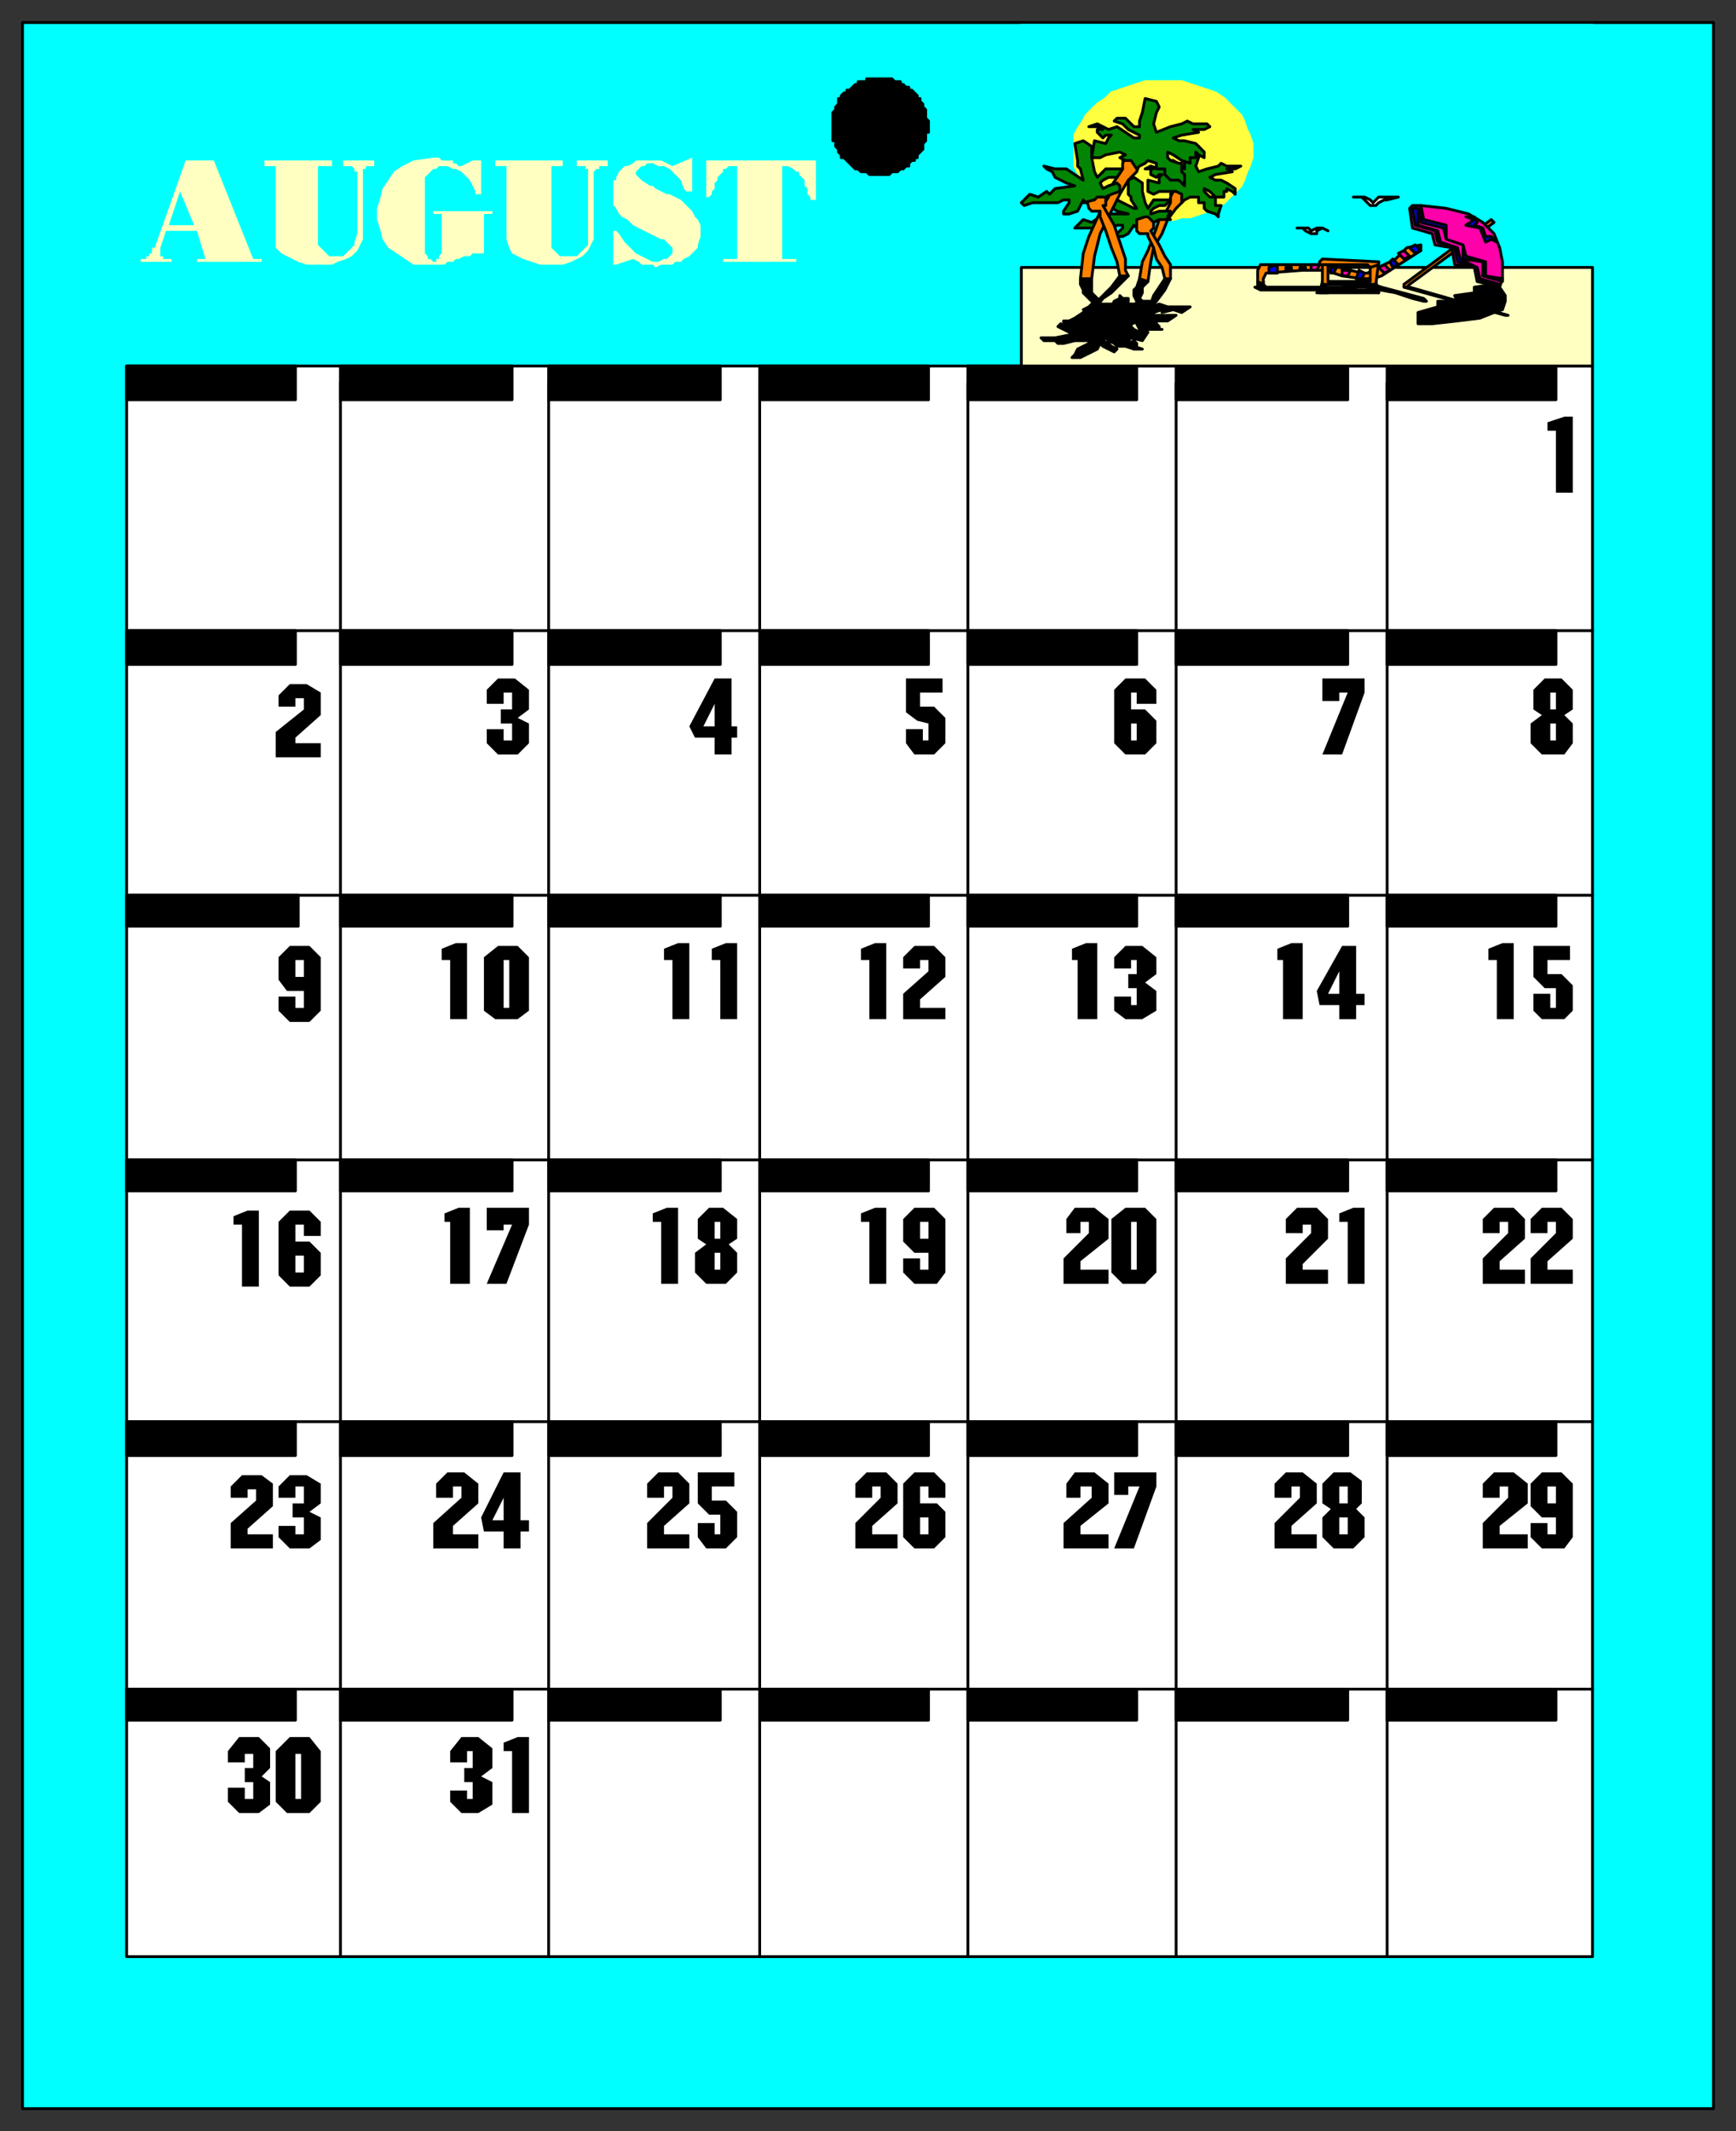 <svg xmlns="http://www.w3.org/2000/svg" fill-rule="evenodd" height="757" preserveAspectRatio="none" stroke-linecap="round" width="617"><rect width="100%" height="100%" fill="#333333" stroke="none"/><style>.brush0{fill:#fff}.pen0{stroke:#000;stroke-width:1;stroke-linejoin:round}.brush1{fill:#0ff}.brush2{fill:#000}.pen1,.pen2{stroke:none}.brush3{fill:#ffffc2}.brush5{fill:#028502}.brush6{fill:#ff8300}.brush7{fill:#ff00ab}.brush8{fill:#00f}</style><path class="pen0 brush1" d="M8 749h601V8H8v741z"/><path class="pen0 brush2" d="M330 45h0v-2l-1-1h0v-3l-1-1h0v-1l-1-1v-1h-1v-1l-1-1h0l-1-1h-1v-1h-1l-1-1h-1v-1h-2 0l-1-1h-4 0-5v1h-3v1h-1l-1 1h0l-1 1h-1v1h-1l-1 1v1h-1v2l-1 1h0v1l-1 1v2h0v5h0v3h1v2l1 1v1h0l1 1v1h1l1 1h0l1 1 1 1h0l1 1h1l1 1h2l1 1h7l1-1h2l1-1h1l1-1h1v-1l1-1h1v-1h1v-1l1-1h0l1-1v-2l1-1h0v-3h1v-2h0z"/><path class="pen0 brush0" d="M45 695h521V130H45v565z"/><path class="pen0" fill="none" d="M121 695V136m74 559V136m75 559V136m74 559V136m74 559V136m75 559V136m73 88H46m520 94H46m520 94H46m520 93H46m520 95H46"/><path class="pen0 brush2" d="M45 142h60v-12H45v12zm76 0h61v-12h-61v12zm74 0h61v-12h-61v12zm75 0h60v-12h-60v12zm74 0h60v-12h-60v12zm74 0h61v-12h-61v12zm75 0h60v-12h-60v12zM45 236h60v-12H45v12zm76 0h61v-12h-61v12zm74 0h61v-12h-61v12zm75 0h60v-12h-60v12zm74 0h60v-12h-60v12zm74 0h61v-12h-61v12zm75 0h60v-12h-60v12zM45 329h61v-11H45v11zm76 0h61v-11h-61v11zm74 0h61v-11h-61v11zm75 0h60v-11h-60v11zm74 0h60v-11h-60v11zm74 0h61v-11h-61v11zm75 0h60v-11h-60v11zM45 423h60v-11H45v11zm76 0h61v-11h-61v11zm74 0h61v-11h-61v11zm75 0h60v-11h-60v11zm74 0h60v-11h-60v11zm74 0h61v-11h-61v11zm75 0h60v-11h-60v11zM45 517h60v-12H45v12zm0 94h60v-11H45v11zm76-94h61v-12h-61v12zm0 94h61v-11h-61v11zm74-94h61v-12h-61v12zm0 94h61v-11h-61v11zm75-94h60v-12h-60v12zm0 94h60v-11h-60v11zm74-94h60v-12h-60v12zm0 94h60v-11h-60v11zm74-94h61v-12h-61v12zm0 94h61v-11h-61v11zm75-94h60v-12h-60v12zm0 94h60v-11h-60v11z"/><path class="pen1 brush2" d="M103 617h7l4 5v18l-4 4h-8l-4-4v-18l5-5zm-13 6h-3v3h-6v-4l4-5h7l4 4v7l-3 3 3 2v8l-4 3h-7l-4-4v-5h6v4h3v-6h-3v-5h3v-5zm18-95h-3v4h-6v-4l4-4h6l5 3v7l-4 3 4 2v8l-4 3h-7l-4-4v-4h6v3h3v-6h-4v-5h4v-6zm-17 1h-3v3h-6v-4l4-4h7l4 3v8l-9 8v2h9v5H82v-9l9-8v-4zm17-94h-3v6h5l4 4v8l-4 4h-7l-4-4v-19l4-4h7l4 4v5h-6v-4zm-22 0h-3v-3l5-2h4v27h-6v-22zm22-83h-6l-3-4v-8l4-4h7l4 4v19l-4 4h-7l-4-4v-5h6v4h3v-6zm0-104h-3v3h-6v-4l4-4h6l5 3v8l-9 8v2h9v5H98v-9l10-8v-4z"/><path class="pen2 brush0" d="M108 341h-3v6h3v-6zm0 105h-3v6h3v-6zm-3 177v16h2v-16h-2z"/><path class="pen1 brush2" d="M553 539h-5l-4-4v-8l4-4h7l4 4v19l-3 4h-8l-4-4v-5h6v4h3v-6zm-17-11h-3v4h-6v-5l4-4h7l5 4v7l-10 8v3h10v5h-16v-9l9-9v-4zm-54 8 3 3v7l-4 4h-7l-4-4v-7l3-3-3-2v-7l4-4h6l4 3v8l-2 2zm-20-8h-3v4h-6v-5l4-4h6l5 4v7l-9 8v3h9v5h-15v-9l9-9v-4zm-57 0h-4v3h-5v-8h15v5l-8 22h-7l9-22zm-17 0h-4v4h-5v-5l3-4h7l5 4v7l-10 8v3h10v5h-16v-9l10-9v-4zm-132 10h-4l-4-4v-11h13v5h-8v5h5l4 4v9l-4 4h-7l-3-4v-5h6v4h2v-7zm-17-10h-3v4h-6v-5l4-4h7l4 4v7l-9 8v3h9v5h-15v-9l9-9v-4zm-60 16h-7l-1-5 8-16h6v17h3v4h-3v6h-6v-6zm-15-16h-3v4h-6v-5l4-4h6l5 4v7l-9 8v3h9v5h-16v-9l10-9v-4zm389-94h-3v4h-6v-5l4-4h7l4 4v7l-9 8v3h9v5h-15v-9l9-9v-4zm-17 0h-3v4h-6v-5l4-4h7l4 4v7l-9 8v3h9v5h-15v-9l9-9v-4zm-57 0h-3v-3l5-2h4v27h-6v-22zm-13 1h-3v3h-6v-5l4-4h7l4 4v7l-9 9v2h9v5h-15v-9l9-9v-3zm-66-6h7l4 4v19l-4 4h-8l-4-4v-19l5-4zm-13 5h-3v4h-5v-5l3-4h7l5 4v7l-10 8v3h10v5h-16v-9l9-9v-4zm-57 11h-5l-4-4v-8l4-4h7l4 4v19l-3 4h-8l-4-4v-5h6v4h3v-6zm-21-11h-3v-3l5-2h4v27h-6v-22zm-50 8 3 3v7l-4 4h-7l-4-4v-7l4-3-3-2v-7l4-4h5l5 4v7l-3 2zm-24-8h-3v-3l5-2h4v27h-6v-22zm-53 1h-3v2h-6v-8h15v6l-8 21h-7l9-21zm-22-1h-2v-3l5-2h4v27h-7v-22zm393-83h-4l-4-4v-11h13v5h-8v5h5l4 4v9l-3 3h-8l-3-3v-6h6v5h2v-7zm-21-10h-3v-4l5-2h4v27h-6v-21zm-56 16h-7l-1-5 9-16h5v17h3v4h-3v5h-6v-5zm-20-16h-2v-4l5-2h4v27h-7v-21zm-52 0h-2v3h-6v-4l4-4h6l5 4v6l-4 3 4 3v7l-5 3h-6l-4-3v-5h6v3h2v-6h-3v-5h3v-5zm-21 0h-2v-4l5-2h4v27h-7v-21zm-53 0h-3v3h-6v-4l4-4h7l4 4v7l-9 8v3h9v4h-15v-9l9-8v-4zm-21 0h-3v-4l5-2h4v27h-6v-21zm-53 0h-3v-4l5-2h4v27h-6v-21zm-17 0h-3v-4l5-2h4v27h-6v-21zm-62-5h7l4 4v19l-4 3h-8l-4-3v-19l5-4zm-17 5h-3v-4l5-2h4v27h-6v-21zm396-87 3 3v7l-3 4h-8l-4-4v-7l4-3-3-2v-7l4-4h6l4 4v7l-3 2zm-77-8h-3v3h-6v-8h15v5l-8 22h-7l9-22zm-75 0h-2v6h5l4 4v8l-4 4h-7l-4-4v-19l4-4h7l4 4v5h-7v-4zm-74 11-4-1-4-3v-12h13v5h-8v5h5l4 4v9l-4 4h-7l-3-4v-5h6v4h2v-6zm-76 5h-7l-2-4 9-17h6v17h2v4h-2v6h-6v-6z"/><path class="pen2 brush0" d="m254 250-4 8h4v-8z"/><path class="pen1 brush2" d="M182 246h-3v4h-6v-5l4-4h6l5 4v7l-4 3 4 2v7l-4 4h-7l-4-4v-5h6v4h3v-6h-4v-5h4v-6zm371-93h-3v-3l6-2h3v27h-6v-22z"/><path class="pen2 brush0" d="M404 257h-2v6h2v-6zm149 0h-2v6h2v-6zm0-11h-2v6h2v-6zm-77 99-4 8h4v-8zm-297-4v17h2v-17h-2zm77 93h-2v6h2v-6zm0 11h-2v6h2v-6zm74-11h-3v6h3v-6zm72 0v17h2v-17h-2zm151 94h-3v6h3v-6zm-74 11h-3v6h3v-6zm0-11h-3v6h3v-6z"/><path class="pen1 brush2" d="M330 528h-3v6h6l3 3v9l-4 4h-7l-4-4v-19l4-4h7l4 4v5h-6v-4zm-17 0h-3v4h-6v-5l4-4h7l4 4v7l-9 8v3h9v5h-15v-9l9-9v-4z"/><path class="pen2 brush0" d="M330 539h-3v6h3v-6zm-151-7-4 8h4v-8z"/><path class="pen1 brush2" d="M168 622h-2v4h-6v-4l4-5h6l5 4v7l-4 3 4 2v8l-5 3h-6l-4-4v-4h6v3h2v-6h-3v-5h3v-6zm14 0h-3v-3l5-2h4v27h-6v-22z"/><path class="brush3" d="M262 92V59h-3l-1 1h-1v1l-1 1-1 1v1l-1 1v2l-1 1v1l-1 1h-1V57h39v14h-2v-1l-1-1v-2l-1-1v-2l-1-1-1-1v-1h-1l-1-1-2-1h-2v33h5v1h-26v-1h5zm-23-33 7-3v12h-2l-1-1-1-3-2-2-2-2-2-1h-2l-2-1h-2l-1 1h-1l-1 1-1 1v1l1 1 1 1 3 2h1l1 1 2 1 2 1h1l2 1 2 1 1 1 2 2 1 1 1 2 1 1 1 2v4l-1 3v1l-1 1-1 1-1 1-2 1-1 1h-2l-1 1h-4l-2 1-1-1h-4l-1-1-2-1-6 2h-1V82h1l1 1 2 3 2 2 2 2 2 1 2 1 2 1h2l2-1h1l1-1 1-1v-2l-1-1-2-2h-1l-2-1-2-1-2-1-2-1-2-1-1-1-1-1-2-1-1-1-1-2-1-1v-9h1v-1l1-2 1-1 1-1h1l2-1 1-1h9l2 1 2 1zm-59 0h-4v-2h24v2h-4v29l1 1 1 1 1 1h6l1-1 1-1 1-1 1-1V60h-1v-1h-3v-2h11v2h-3v1h-1l-1 1v24l-1 2-1 2-2 2-2 1-2 1-3 1h-8l-3-1-3-1-2-1-2-1-1-2-1-3V59zm-12-2h3v12h-2v-1l-1-2-1-2-2-2-1-1-2-1h-1l-2-1h-3l-1 1h-1l-1 1-1 1-1 1v27l1 1v1h1l1 1h1v-1h1v-1l1-1V76h-3v-1h21v1h-3v14h-4l-1 1h-2l-2 1h-1l-1 1h-2l-1 1h-11l-3-2-3-2-3-2-2-3-1-4-1-3v-4l1-3 1-4 2-3 2-3 3-2 4-2 7-1h2l1 1h4v1h1l1 1h1l4-2zm-70 2h-4v-2h24v2h-5v28l1 1 1 1 1 1 1 1h5l1-1 1-1 1-1 1-1v-1l1-3V61h-1v-1l-1-1h-3v-2h11v2h-3v1h-1v25l-1 2-1 2-2 2-2 1-3 1-2 1h-9l-3-1-2-1-2-1-2-1-2-2V59zM55 88l11-31h10l14 35h3v1H70v-1h3l-3-10H59l-2 6v3h1v1h3v1H50v-1h2v-1h1v-1h1v-2h1z" style="stroke:none"/><path class="brush1" style="stroke:none" d="m69 80-5-12-4 12h9z"/><path class="brush1" style="stroke:#0ff;stroke-width:1;stroke-linejoin:round" d="M363 9h203v88H363V9z"/><path class="pen0 brush3" d="M363 95h203v35H363V95z"/><path style="stroke:#ffff3f;stroke-width:1;stroke-linejoin:round;fill:#ffff3f" d="M414 29h6l3 1 3 1 3 1 3 1 3 2 2 2 2 2 2 2 1 2 1 3 1 2 1 3v5l-1 3-1 2-1 3-1 2-2 2-2 2-2 2-3 1-3 2-3 1-3 1h-3l-3 1h-7l-3-1h-3l-3-1-3-1-3-2-2-1-3-2-2-2-2-2-1-2-2-3-1-2V48l1-2 2-3 1-2 2-2 2-2 3-2 2-2 3-1 3-1 3-1 3-1h7z"/><path class="pen0 brush5" d="m417 69-1-1h1-5l-2 1-2-1v-4l4 1v-2l1-1h-1l-1 1-2-1v-2h1-3l2-1 3 1h3l2 1 2 2h2v-1l-3-2-2-1-2-1v-1h3l3 2 1 1v-2l1-3 1-4 3 1v4l-1 3 1 2 3-1 4-1 1-1 2 1h5l-2 1h-3l2 1-6 1-2 1 2 1h2l2 1 3 2v2l-1-1-2-1v1h-1v2h0-3l-2-2-2-1v1l2 2h2v3h2l-1 3v1l-1-1-3-1-1-1v-2h-2v-2h-3l-2 1-1 1-1-2-3-1h1z"/><path class="pen0 brush2" d="m414 103-3 4-1 1-3 4-2 1-1 1-3 2 1 1-1 1h-3l-1-1 1-1 2-1 3-2 2-3 4-2 1-3 4-6h2l-2 4z"/><path class="pen0 brush2" d="M407 112h-1l-1-1v-1h0l-1-3-1-2v-2l1-1 1-3 3 1-2 2v2l-1 2 2 2v1h2l1 1v2h-3 0zm-7 5h1l-2 1h5l2-1 2 1-2 3-4-1-1 1h-1l1 1 2-1 1 1v1h-2 1l3 1h-3l-3-1h-3l-1-1-2-1-1-1-1 1 2 1 1 1 2 1-1 1-2-1-2-1-1-1-1 2-2 1-4 2h-3l1-1 1-2 4-2v-1h-5l-4 1h-2l-1-1h-4l-1-1h5l5-1h3-1l-2-1-2-1-2-1 1-1 1 1h1l1-1h4l2 1 1 1 1-1-1-1h-2v-1l1-1h-1l2-2h1v1h2l1 1-1 1h3l-1 1 1 1h2l1-1h2l1 1 1 1h0z"/><path class="pen0 brush2" d="m397 102-2 2-3 2-3 4-2 1-1 1-3 2 1 1-1 1h-3v-2l2-1 3-2 3-3 3-2 4-4 3-4h3l-4 4z"/><path class="pen0 brush2" d="m391 112-1-1-1-1v-1h1l-3-3-2-2v-1l-1-2v-2h4v5l2 2 1 2h0l3 1h0l1 2h-1l-2 1h-1z"/><path class="pen0 brush2" d="M402 108h1l3-1h5-1l-3 1v1h2l3-1 3 1h8l-3 2-3-1-4 1v-1l-3 1h-7 3l2 1 1 1 2 1v1l-3-1-4-1-2-1-2-1h-1v3h0l-2 3h-3l-2-1 1-1 2-3v-1l-4 1h-6l3-1h6l1-1v-1l-3 1h-3l-1-1h2v-1h13-1z"/><path class="pen0 brush2" d="M409 111h1l-2 1h10l-3 2h-4l-1 1h-2l1 1 2-1 1 1v1l-2-1 1 1h2-8l-1-2-1-1h-3l2 2 1 1 2 1-2 1-2-1-1-2h-2l-1 1-2 2-4 2-3-1 1-1 2-1 4-2v-1h-5l-4 1h-3l-1-1h-4v-1h6l-1-1h8-1l-1-1-2-1-2-1 2-1v1h1l1-1h5l1 1 1 1 1-1-1-1h-1 0l1-2h0l2-1v-1l1 1h2v1l-1 1h2l-1 1 2 1h1l2-1h1l1 1 1 1h0zm38-11v2h-1l2 1h28l7-1h2l11 2 6 2 4 1h1l-1-1-15-4-3-1h-5l-6 1h-27l-1-1v-1h-2z"/><path class="pen0 brush2" d="m472 104-1-3h15l1 2 3 1-1-4h-19l-1 4h3z"/><path class="pen0 brush2" d="M472 103h-3l-1 1h22v-1h-18zm27-1 36 10h1l-35-10-1-1h-1v1z"/><path class="pen0 brush2" d="M504 115h5l9-1 8-1 5-2 3-1 1-3v-2l-2-3-2-1-7 1v2l-7 1 1 2h-7v2l-7 2v4z"/><path class="pen0 brush6" d="m499 101 31-23 1 1-30 22-1 1h-1v-1z"/><path class="pen0 brush7" d="M502 73h3l9 1 8 2 5 3 4 4 2 5 1 5v6l-1 3-8-2-1-5-7-1-1-6-6-1-1-4-7-2-1-7 1-1z"/><path class="pen0 brush8" d="m505 73 1 5 8 2v5l6 2 1 4 7 2v5l6 1v1l-7-2v-5l-7-1v-5l-6-2-1-4-8-2v-6z"/><path class="pen0 brush8" d="M504 74v6l7 2 1 4 6 2 1 4 6 3 1 4 7 2v1l-7-2-1-5-7-2-1-5-6-2-1-4-7-2-1-6h2zm20 3 1 2-1 1 3 1 1 3h2l1 1 1 1-2-1-2 1-2-5-5-1 3-2-3-1h3z"/><path class="pen0 brush0" d="M483 70h2l2 1 1 1 2-2h7l-4 1h-1l-2 1-1 1h0-2l-1-1-1-1-1-1h-3 2zm-20 11h2l1 1h0l2-1h2l2 1-2-1-2 1v1h-2l-2-1-1-1h-2 2z"/><path class="pen0 brush6" d="M447 100v-4h0l1-2h22l6 1 8 2h2l10-5 4-4 5-1h0v2l-14 9-3 1h-4l-7-1-6-2h-8l-13 1-1 2v2l-2-1z"/><path class="pen0 brush6" d="M472 93v7h15v-6l3-1-1 8h-19v-8h2z"/><path class="pen0 brush8" d="M451 97v-2l3-1v3h-3z"/><path class="pen0 brush7" d="M457 96v-1h2v1h-2z"/><path class="pen0 brush8" d="M462 96v-1h2v1h-2z"/><path class="pen0 brush7" d="M466 96v-2h3l-1 2h-2z"/><path class="pen0 brush8" d="M473 97v-2h2l-1 2h-1z"/><path class="pen0 brush7" d="M477 98v-2h3l-1 2h-2z"/><path class="pen0 brush8" d="m482 99 1-3 2 1-1 2h-2z"/><path class="pen0 brush7" d="m492 97-2-2 2-1 2 2-2 1z"/><path class="pen0 brush8" d="m495 95-1-2 1-1 2 2-2 1z"/><path class="pen0 brush7" d="m499 92-2-2 2-1 2 2-2 1z"/><path class="pen0 brush8" d="m503 90-2-2 2-1 2 2-2 1z"/><path class="pen0 brush6" d="M472 94h-3v-1l1-1 20 1v1l-3 1-1-1h-14zm-67 5 1-6 2-4 3-8 1-3 2-2 2-4v-2l1-2h1l2 1v3l-2 2-3 4-2 5-3 5-1 5-1 7-3-1z"/><path class="pen0 brush5" d="m404 81-1-1-2 3-2 1h-2v-1l2-2v-1h-2l-2 1h-13l3-3 3 1 3-2 1 1 2-2h7l-4-1-3-2-1-1-3-1v-1l3 1h4l4 2 2 1h1l-2-3v-1l-1-1v-5l2-1 3 2v3l1 4 1 2 2-3h6l-2 2h-2l-2 1-1 1v1l3-1h4l-1 2 1 1h-4l-2 1h-2l-1 1h-3v1z"/><path class="pen0 brush6" d="m384 99 1-9 2-6 5-11 2-3 1-4 4-6v-2l1-2 2-1 2 2 1 1-1 3-3 3-3 5-4 8-3 6-2 8-1 8h-4z"/><path class="pen0 brush6" d="M391 67h1l1 3v3h-1l4 7 2 6 2 6v4l1 2h-3l-1-5-2-5-2-6-2-5v-2h-3l-1-1-1-4 1-2 3-1h1zm17 10 1 1 1 1v2l-1 1 3 5 2 4 2 3v5h-2l-1-4-2-3-1-4-2-4v-1h-3l-1-1v-4l3-1h1z"/><path class="pen0 brush5" d="m400 57-2-1 2-1-2-1-5 1-2 1h-3l1-6 4 1 1-2 1-1h-2l-1 1-2-2v-1h2l-2-1h-3l3-1 4 2 3-1 3 2 3 2h2v-1l-4-2-2-2-3-1 1-1h3l3 3h2v-2l1-3 1-5 4 1 1 2-1 2-1 4 1 3 5-2 4-1 2-1 2 1h5l1 1-2 1h-4l2 1-6 1-3 1 2 1h2l4 1 3 3v2l-2-1-1-1v2h-2v2l-3-1-3-2-2-1v2l1 1 3 1h1v3l1 1v4l-2-2h-3l-2-2v-2h-3v-2l-3-1-1 1-2 1-1 1-2-3h-3 1z"/><path class="pen0 brush5" d="m386 72-1-1-2 4-3 1h-2v-1l2-3v-1h-2l-2 1h-9l-3 1-1-1 3-3 3 1 3-2 1 1 2-2 7-1-3-1-4-2-1-2-2-1-1-1 4 1h4l3 2 3 2h0l-1-4-1-1v-2l-1-6 3-1 3 2v4l1 5 1 2 3-3h6l-2 3h-3l-2 1-1 1 1 2 2-1 3-1 1 1v2l-3 1-2 1h-3l-1 1-4 1h1z"/></svg>
